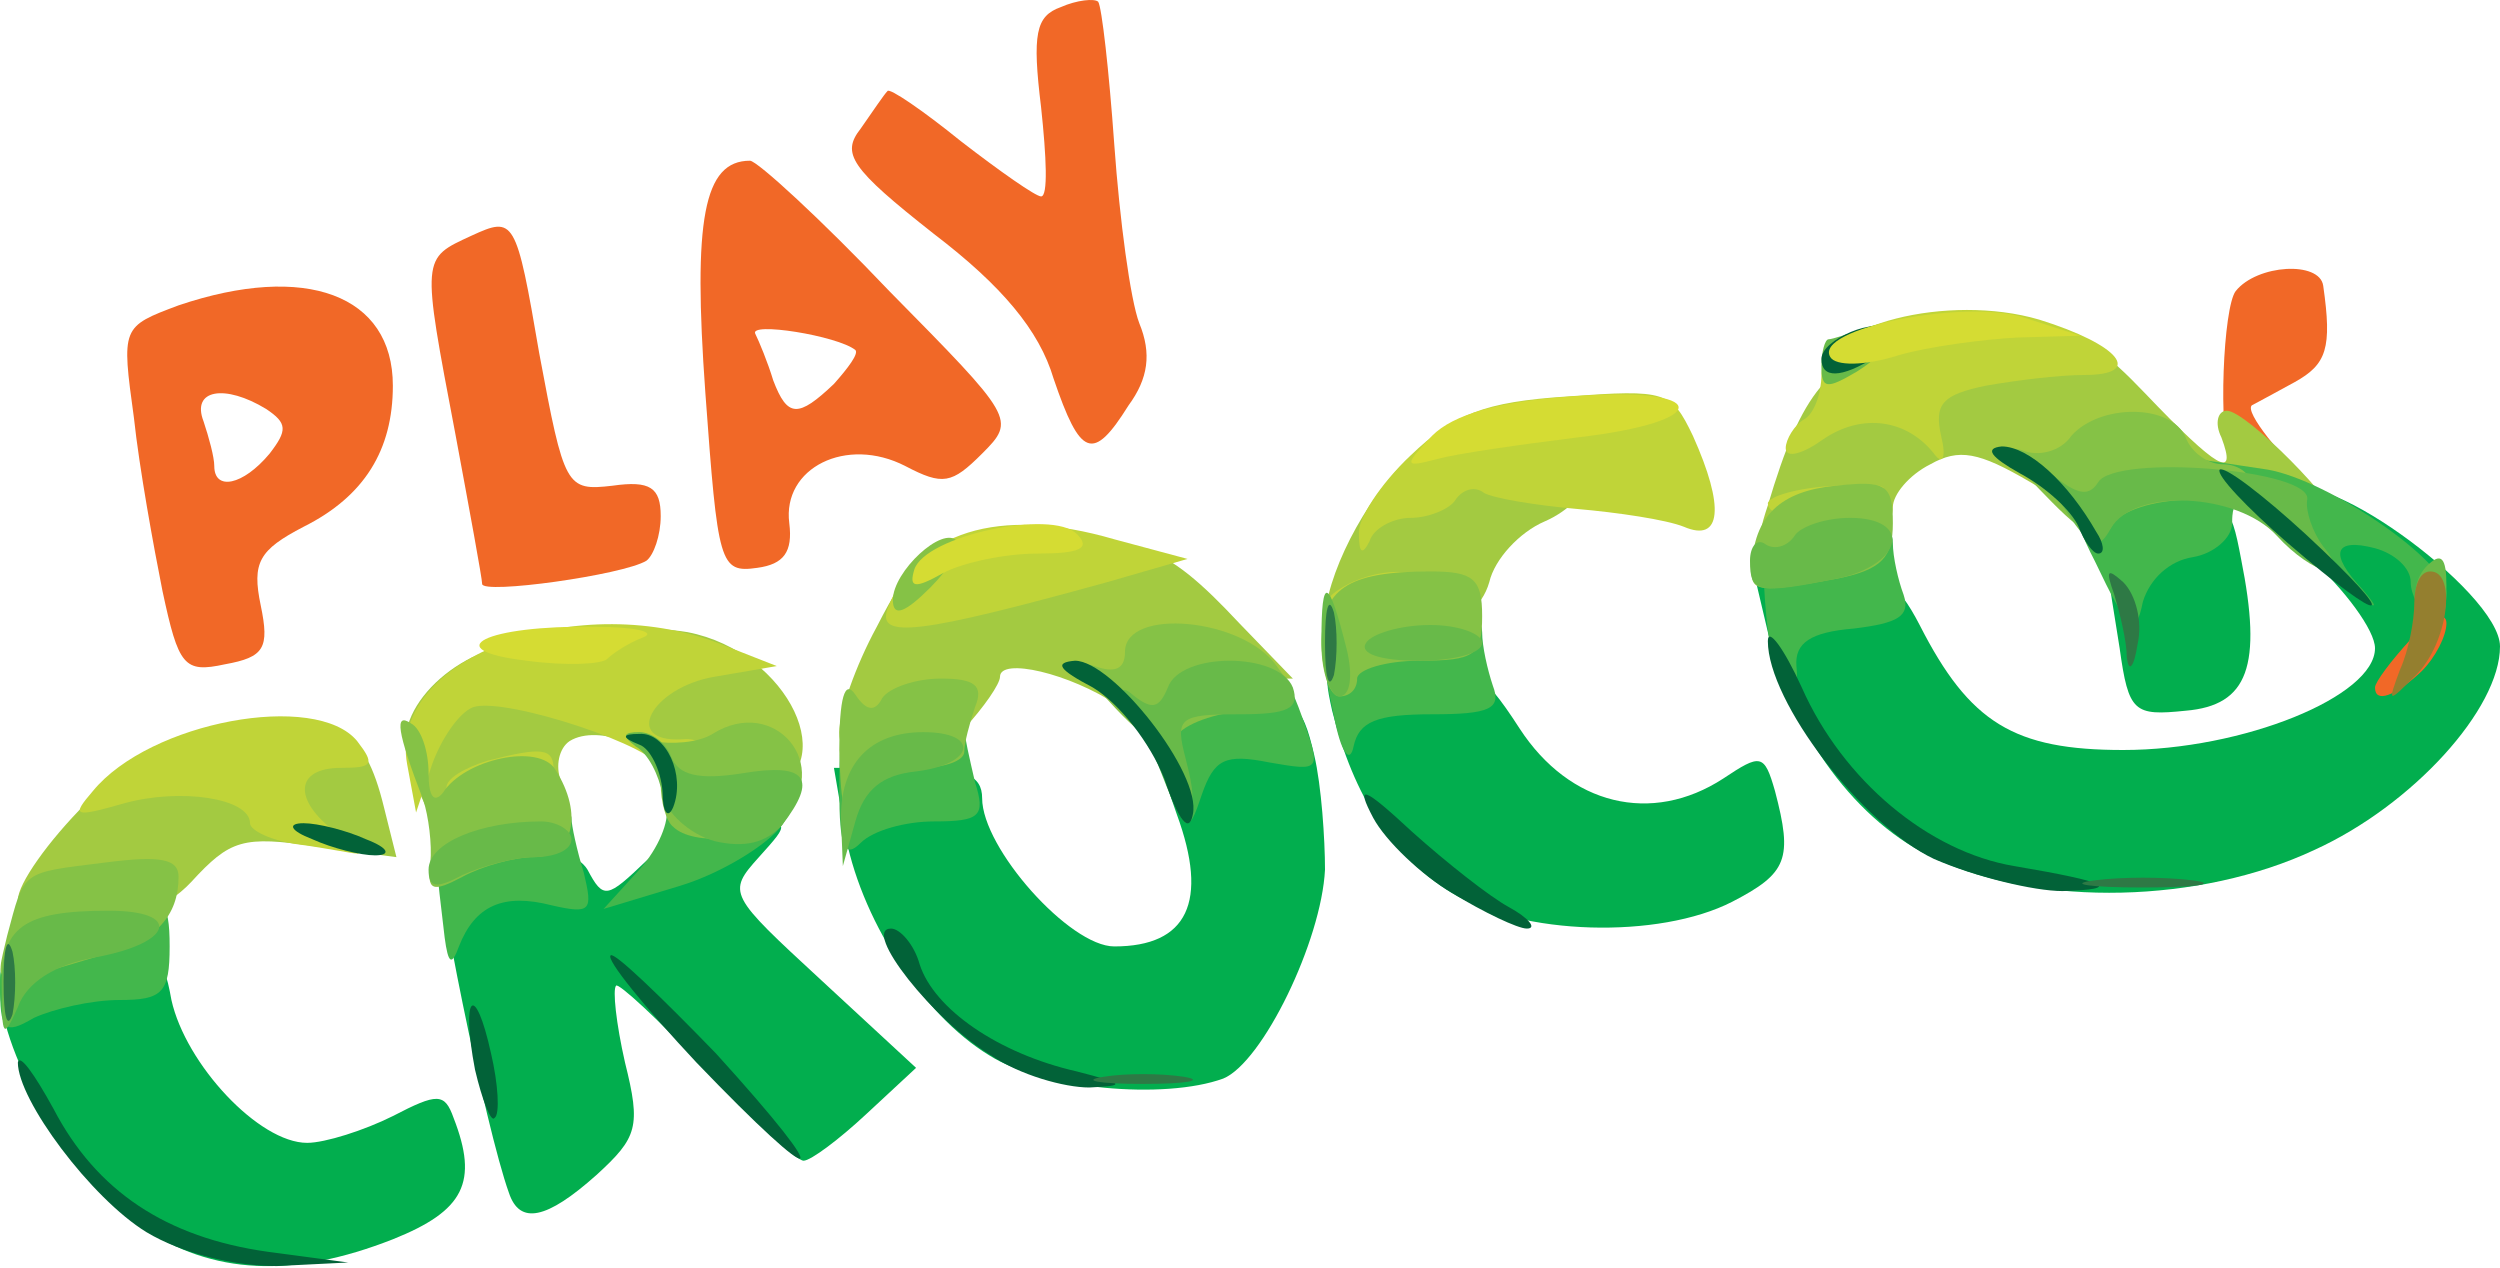 <svg width="140" height="71" viewBox="0 0 140 71" fill="none" xmlns="http://www.w3.org/2000/svg">
<path d="M7.9 68.7C4.3 66.3 0 59.1 0 55.3C0 53.2 0.5 53 4.5 53C8.7 53 9.1 53.2 9.6 56C10.4 59.6 14.5 64 17.2 64C18.2 64 20.4 63.3 22 62.5C24.5 61.2 24.9 61.2 25.4 62.6C26.8 66.2 26 67.8 22 69.4C16.4 71.6 11.9 71.4 7.9 68.7Z" fill="#02AE4E"/>
<path d="M28.5 66.8C27.2 63.2 24.2 48.5 24.6 47.8C25.6 46.2 31.9 47 32.9 48.7C33.8 50.4 34 50.3 36.2 48.2C37.6 47 39.9 46 41.5 46C44.3 46 44.3 46 42.5 48C40.7 50 40.8 50.1 46 54.9L51.3 59.8L48.5 62.4C47 63.8 45.4 65 45 65C44.6 65 42.1 62.7 39.5 59.9C36.9 57.1 34.6 55 34.5 55.2C34.3 55.4 34.5 57.3 35 59.5C35.9 63.1 35.7 63.7 33.4 65.8C30.6 68.3 29.1 68.6 28.5 66.8Z" fill="#02AE4E"/>
<path d="M55.4 59.1C51.6 56.8 48.1 51.3 47.3 46.5L46.7 43H50.9C54 43 55 43.4 55 44.7C55 47.5 59.9 53 62.4 53C66.5 53 67.7 50.5 65.9 45.6C63.9 40 64.4 39 69 39C72.5 39 72.9 39.3 73.6 42.3C74 44 74.2 47 74.2 48.7C74 52.7 70.7 59.5 68.5 60.4C65.2 61.6 58.4 61 55.4 59.1Z" fill="#02AE4E"/>
<path d="M81.3 50C78 48 75.8 44.6 74.6 39.8C74 37.1 74.1 37 78.3 37C82.2 37 82.9 37.4 85.1 40.8C87.9 45.1 92.5 46.2 96.5 43.6C98.6 42.2 98.8 42.2 99.4 44.3C100.4 48.1 100.1 48.9 97 50.5C92.9 52.6 85.2 52.4 81.3 50Z" fill="#02AE4E"/>
<path d="M108.4 48.1C104 46.1 100.3 41.1 99 35.4L98.2 32H102.1C105.4 32 106.2 32.5 107.5 35C110.3 40.5 112.8 42 118.9 42C125.6 42 133 39 133 36.3C133 35.3 131.3 33 129.3 31.2C127.2 29.4 126 28.1 126.7 28.4C127.3 28.8 128 28.5 128.2 27.9C129.1 25.3 140 33.1 140 36.2C140 39.7 135.1 45.1 129.6 47.6C123.2 50.6 114.3 50.8 108.4 48.1Z" fill="#02AE4E"/>
<path d="M118.7 36.3C117.4 28.1 117.2 28.5 121.2 28.2C124.7 27.9 124.9 28.1 125.5 31.3C126.7 37.3 125.9 39.5 122.4 39.8C119.5 40.1 119.2 39.9 118.7 36.3Z" fill="#02AE4E"/>
<path d="M133 38.5C133 38.2 133.9 37 135 35.8C136.1 34.5 137 34.2 137 34.9C137 35.6 136.4 36.8 135.6 37.6C134.1 39 133 39.4 133 38.5Z" fill="#F16827"/>
<path d="M9.1 33.1C8.6 30.6 7.8 26.2 7.5 23.4C6.8 18.3 6.8 18.3 10 17.1C17.1 14.7 22 16.5 22 21.6C22 25.2 20.4 27.8 17 29.5C14.5 30.8 14.1 31.5 14.6 33.9C15.1 36.3 14.8 36.8 12.6 37.2C10.3 37.7 10 37.3 9.1 33.1ZM15.1 25.4C16.1 24.1 16.1 23.7 14.9 22.9C12.6 21.5 10.7 21.8 11.4 23.6C11.7 24.5 12 25.6 12 26.1C12 27.5 13.6 27.2 15.1 25.4Z" fill="#F16827"/>
<path d="M27 32.7C27 32.4 26.3 28.6 25.5 24.3C23.6 14.3 23.6 14.5 26.4 13.2C28.8 12.1 28.9 12.2 30.2 19.8C31.6 27.3 31.7 27.5 34.3 27.2C36.4 26.9 37 27.3 37 28.9C37 30 36.6 31.1 36.2 31.4C34.9 32.2 27 33.3 27 32.7Z" fill="#F16827"/>
<path d="M39.5 22C38.8 12.3 39.4 9 42 9C42.4 9 46 12.3 49.8 16.3C56.8 23.4 56.9 23.5 55 25.4C53.3 27.1 52.8 27.2 50.7 26.1C47.4 24.4 43.8 26.2 44.2 29.3C44.4 30.9 43.9 31.6 42.4 31.8C40.3 32.1 40.2 31.6 39.5 22ZM46.7 21.5C47.5 20.6 48.1 19.8 47.9 19.6C46.9 18.8 41.9 18 42.3 18.7C42.5 19.1 43 20.3 43.3 21.3C44.1 23.4 44.7 23.4 46.7 21.5Z" fill="#F16827"/>
<path d="M124.9 25.8C124.2 24.2 124.5 17.2 125.2 16.3C126.4 14.8 129.9 14.6 130.1 16C130.6 19.5 130.3 20.4 128.5 21.4C127.4 22 126.3 22.6 126.1 22.7C125.9 22.9 126.3 23.6 127 24.5C128 25.7 128 26 126.6 26C125.7 26 125 25.9 124.9 25.8Z" fill="#F16827"/>
<path d="M59 21.2C58.2 18.5 56.1 16 52.3 13.1C47.6 9.4 47.1 8.6 48.2 7.2C48.9 6.2 49.5 5.3 49.7 5.1C49.8 4.9 51.7 6.2 53.8 7.9C56 9.6 58 11 58.3 11C58.7 11 58.6 8.8 58.3 6C57.8 1.9 58 0.9 59.4 0.4C60.3 0 61.3 -0.1 61.5 0.1C61.7 0.4 62.1 3.9 62.4 8.1C62.7 12.3 63.3 16.8 63.8 18.1C64.5 19.8 64.3 21.2 63.2 22.7C61.2 25.9 60.5 25.6 59 21.2Z" fill="#F16827"/>
<path d="M1 50.4C1 49.5 2.7 47.1 4.8 45C7.6 42.1 9.6 41.1 13.4 40.6C18.8 39.8 20.4 40.7 21.5 45.2L22.2 48L17.7 47.4C13.6 46.8 12.9 47 10.7 49.4C7.8 52.5 1 53.2 1 50.4Z" fill="#A3CA41"/>
<path d="M24.3 47.3C24.7 47 24.6 46.2 24.1 45.6C23.7 45 23.1 43.5 22.8 42.3C22 39.4 26.2 35.8 29.8 36.1C31.3 36.3 33.1 36.1 33.8 35.6C34.5 35.2 36.7 35.1 38.5 35.4C44.2 36.5 47.3 43.1 42.8 44.4C39 45.4 37 45.1 37 43.6C37 41.9 33.5 40.5 31.9 41.5C31.3 41.9 31.1 42.9 31.4 43.7C31.8 44.6 31.3 45.4 30 45.7C28.9 46 28 46.6 28 47.1C28 47.6 27 48 25.8 48C24.6 48 24 47.7 24.3 47.3Z" fill="#A3CA41"/>
<path d="M47 41C47 39.9 47.9 37.3 49.1 35.1C51 31.4 51.4 31.1 57 30.5C63.5 29.8 65.1 30.3 69.4 34.9L72.4 38H69.2C67 38 66 38.5 66 39.5C66 41.4 65.5 41.4 62.6 39.5C59.9 37.7 56 36.8 56 37.9C56 38.3 55.1 39.6 54 40.8C51.3 43.6 47 43.8 47 41Z" fill="#A3CA41"/>
<path d="M74.4 33.3C75.2 30.1 77.8 26.1 80.1 24.7C82.3 23.3 89 24.7 89 26.6C89 27.4 87.9 28.6 86.5 29.2C85.1 29.8 83.7 31.3 83.4 32.6C83 34 81.8 35 79.8 35.4C74.3 36.5 73.7 36.3 74.4 33.3Z" fill="#A3CA41"/>
<path d="M99 28.3C100.9 21.9 102.4 20.1 106.7 19.1C114 17.2 116 17.7 120.1 22C124.2 26.3 125.3 26.9 124.4 24.5C124 23.7 124.2 23 124.7 23C125.8 23 131 28.3 131 29.3C131 30.5 127.5 30.1 126.2 28.8C125.3 27.9 125 27.9 125 28.8C125 29.4 124.3 29.7 123.5 29.4C122.7 29 122 28.2 122 27.4C122 25.6 121.1 25.6 119 27.5C117.4 28.9 116.9 28.9 113.7 27C110.8 25.3 109.7 25.1 108.1 26C106.9 26.6 106 27.7 106 28.4C106 30 103.9 31 100.5 31C98.4 31 98.2 30.7 99 28.3Z" fill="#A3CA41"/>
<path d="M16.8 47.3C15.2 47.1 14 46.5 14 46.1C14 44.7 10.1 44.1 6.9 45C4.1 45.8 4 45.7 5.2 44.3C8.4 40.4 17.7 38.7 20 41.5C21 42.8 20.9 43 19.1 43C16.5 43 16.4 44.8 18.8 46.6C19.7 47.3 20.3 47.9 20 47.8C19.7 47.8 18.3 47.5 16.8 47.3Z" fill="#C0D438"/>
<path d="M22.8 42.8C21.7 36.8 32.5 32.8 40.7 36.2L43.5 37.3L40 37.9C36.5 38.5 34.8 41.6 38.2 41.4C39.2 41.3 39.6 41.8 39.3 42.6C38.7 44.2 37 44.5 37 43.1C37 41.9 28.3 39 26.5 39.6C25.7 39.9 24.7 41.4 24.2 42.8L23.3 45.5L22.8 42.8Z" fill="#C0D438"/>
<path d="M25 44.1C25 43.6 26 43 27.3 42.6C30.4 41.8 31 41.9 31 43.1C31 43.7 30.3 44 29.5 43.6C28.7 43.3 28 43.5 28 44C28 44.6 27.3 45 26.5 45C25.7 45 25 44.6 25 44.1Z" fill="#C0D438"/>
<path d="M49.7 34.1C51.3 29.8 55.9 28.3 62.4 30.2L66.5 31.3L62 32.6C51.5 35.5 49.1 35.8 49.7 34.1Z" fill="#C0D438"/>
<path d="M75 33C77 31.7 80 31.7 80 33C80 33.6 78.5 34 76.8 34C74.3 34 73.9 33.7 75 33Z" fill="#C0D438"/>
<path d="M76.1 29.9C76 29.1 77.3 27.1 79 25.5C81.4 23.2 83.1 22.5 87.8 22.2C93.3 21.8 93.6 21.9 94.8 24.4C96.6 28.4 96.4 30.4 94.3 29.5C93.3 29.1 90.6 28.7 88.3 28.5C86 28.3 83.6 27.9 83.1 27.6C82.6 27.2 81.9 27.4 81.5 28C81.2 28.5 80 29 79 29C78 29 76.9 29.6 76.7 30.3C76.3 31.1 76.1 31 76.1 29.9Z" fill="#C0D438"/>
<path d="M99 28.2C99 27.8 100.7 27.3 102.8 27.2C105.5 27 106.1 27.2 105 28C103.2 29.2 99 29.3 99 28.2Z" fill="#C0D438"/>
<path d="M100 25.1C100 24.6 100.5 23.8 101 23.5C101.6 23.2 102 22 102 21C102 18.2 109.1 16.4 114.2 17.9C118.7 19.3 120.1 21 116.7 21C115.3 21 112.9 21.3 111.2 21.6C108.8 22.1 108.3 22.6 108.7 24.4C109 25.6 108.8 26.1 108.3 25.4C106.8 23.5 104.3 23.1 102.1 24.6C101 25.4 100 25.7 100 25.1Z" fill="#C0D438"/>
<path d="M0 55.1C0 51.7 2.2 50 6.7 50C9.1 50 9.5 50.4 9.5 53C9.5 55.6 9.1 56 6.7 56C5.1 56 3 56.5 1.9 57C0.2 58 0 57.7 0 55.1Z" fill="#43B74C"/>
<path d="M24.9 52.5C24 45 24 45 28.1 45C30.3 45 32 45.3 32 45.8C32 46.2 32.3 47.6 32.7 48.9C33.2 51 33.1 51.2 30.9 50.7C28.2 50 26.6 50.7 25.7 53C25.3 54.1 25.1 54 24.9 52.5Z" fill="#43B74C"/>
<path d="M35.8 48.7C36.9 47.5 37.5 45.9 37.3 45.3C37 44.4 38.1 44 41 44C45.1 44 45.2 44.1 43.8 46.2C43 47.3 40.4 48.9 38.1 49.6L33.8 50.9L35.8 48.7Z" fill="#43B74C"/>
<path d="M47 44.2C47 40.1 47.1 40 50.5 40C52.4 40 54 40.3 54 40.8C54 41.2 54.3 42.5 54.6 43.8C55.2 45.7 54.9 46 52.3 46C50.7 46 48.9 46.5 48.2 47.2C47.3 48.1 47 47.5 47 44.2Z" fill="#43B74C"/>
<path d="M64.8 42.7C63.8 40.4 63 38.1 63 37.7C63 37.3 65 37 67.4 37C71.4 37 71.9 37.3 72.9 40.1C74 43.2 74 43.2 71.1 42.7C68.6 42.2 68 42.5 67.3 44.5C66.5 46.9 66.4 46.8 64.8 42.7Z" fill="#43B74C"/>
<path d="M74.7 40.1C73.5 34.3 73.6 34 78.5 34C81.7 34 83 34.4 83 35.4C83 36.2 83.3 37.5 83.6 38.4C84.1 39.7 83.4 40 80.2 40C77.1 40 76.1 40.4 75.8 41.8C75.6 42.8 75.1 42.2 74.7 40.1Z" fill="#43B74C"/>
<path d="M99.5 37.8C99.2 37.1 98.9 34.9 98.8 33C98.5 29.6 98.6 29.5 102.3 29.2C105 29 106 29.3 106 30.4C106 31.2 106.3 32.5 106.6 33.3C107 34.5 106.3 34.9 103.8 35.2C101.4 35.4 100.5 36 100.6 37.3C100.8 39.3 100.1 39.6 99.5 37.8Z" fill="#43B74C"/>
<path d="M117.3 31.4C116 28.9 115.3 26.3 115.6 25.8C116.2 24.9 119.3 25.1 127 26.3C130.4 26.9 137 31.4 137 33.2C137 34.3 136.6 34.8 136 34.5C135.5 34.2 135 33.3 135 32.6C135 31.8 134.1 31 133 30.7C130.7 30.1 130.4 31 132.3 33C133.3 34.2 133.2 34.2 131.5 33C130.4 32.2 128.5 30.7 127.3 29.6C125.3 27.9 125 27.9 125 29.3C125 30.1 124 31 122.8 31.2C121.5 31.4 120.4 32.4 120 33.7C119.6 35.7 119.2 35.4 117.3 31.4Z" fill="#43B74C"/>
<path d="M0.4 52.4C1.4 48.7 1.1 48.9 5.9 48.3C9 47.9 10 48.1 10 49.1C10 51.3 8.7 52.7 6 53.4C-0.7 55.4 -0.3 55.4 0.4 52.4Z" fill="#85C246"/>
<path d="M24.1 48.3C24.2 47.3 24 45.7 23.7 44.8C22.2 40.9 22.1 39.9 23 40.5C23.6 40.8 24 42.1 24 43.3C24 44.6 24.3 45 24.8 44.4C26 42.5 30.2 41.6 31.1 43.1C32.7 45.6 32.1 48 29.9 48C28.8 48 27 48.5 25.9 49.1C24.2 50 23.9 49.9 24.1 48.3Z" fill="#85C246"/>
<path d="M37.7 46.3C37.3 46 37 44.9 37 43.9C37 43 36.4 41.9 35.8 41.6C35.1 41.3 35.4 41.2 36.5 41.5C37.6 41.7 39.1 41.6 39.9 41.1C43.4 38.9 46.7 42.9 43.8 45.8C42.5 47.1 38.8 47.4 37.7 46.3Z" fill="#85C246"/>
<path d="M47 42C47 39.1 47.3 38 47.9 38.9C48.5 39.8 49 39.9 49.4 39.1C49.8 38.5 51.3 38 52.7 38C54.6 38 55.1 38.4 54.6 39.6C54.3 40.5 54 41.6 54 42.1C54 42.6 52.9 43 51.5 43C50.2 43 48.6 43.8 48.1 44.8C47.3 46.1 47.1 45.5 47 42Z" fill="#85C246"/>
<path d="M62.5 39.7C60.7 37.8 60.2 36.9 61.3 37.3C62.4 37.7 63 37.5 63 36.5C63 34 69.6 34.6 71.5 37.3C73 39.4 73 39.5 69.6 39.8C67.7 40 66 40.7 65.8 41.4C65.6 42.3 64.4 41.7 62.5 39.7Z" fill="#85C246"/>
<path d="M74 36.1C74 33 75.4 32 80.1 32C82.5 32 83 32.4 83 34.5C83 36.7 82.6 37 79.5 37C77.6 37 76 37.5 76 38C76 38.6 75.6 39 75 39C74.5 39 74 37.7 74 36.1Z" fill="#85C246"/>
<path d="M50 33.6C50 32 52.8 29.4 53.6 30.3C53.9 30.6 53.2 31.8 52.1 32.9C50.7 34.3 50 34.6 50 33.6Z" fill="#85C246"/>
<path d="M98.1 31.8C98.2 28.9 99.7 27.5 102.8 27.2C105.6 26.9 106 27.1 106 29.3C106 31.2 105.4 31.9 102.9 32.4C98.5 33.2 98 33.2 98.1 31.8Z" fill="#85C246"/>
<path d="M114.5 27.7C112.8 26 112.2 24.9 113.2 25.2C114.1 25.6 115.4 25.3 116 24.4C117.6 22.6 121.6 22.6 122.4 24.5C122.7 25.3 123.6 26 124.5 26C125.3 26 126 26.5 126 27C126 27.6 124.4 28 122.5 28C120.7 28 118.7 28.6 118.3 29.4C117.7 30.5 116.8 30.1 114.5 27.7Z" fill="#85C246"/>
<path d="M0.1 55.4C-8.3074e-06 51.9 1.3 51 6.1 51C10.2 51 9.7 52.8 5.4 53.6C3.1 54 1.5 55 1 56.4C0.2 58.2 0.1 58.1 0.1 55.4Z" fill="#68BA49"/>
<path d="M24 48.7C24 47.2 26.9 46 30.3 46C31.2 46 32 46.5 32 47C32 47.6 31.1 48 29.9 48C28.8 48 27 48.5 25.9 49C24.4 49.8 24 49.7 24 48.7Z" fill="#68BA49"/>
<path d="M40 47.1C38.6 46.7 37.3 45.5 37.1 44.5C36.9 43.4 36.3 42.2 35.6 41.8C34.8 41.2 34.9 41 35.8 41C36.5 41 37.3 41.6 37.6 42.4C38 43.4 39.1 43.7 41.6 43.3C45.2 42.7 45.8 43.6 43.8 46.2C42.9 47.2 41.7 47.5 40 47.1Z" fill="#68BA49"/>
<path d="M47.1 46C47 42.8 48.7 41 51.7 41C54.9 41 54.6 42.8 51.3 43.2C49.4 43.4 48.4 44.2 47.9 46L47.2 48.5L47.1 46Z" fill="#68BA49"/>
<path d="M64 41.3C62.8 39.3 62.5 38.2 63.3 38.8C64.5 39.8 64.9 39.7 65.4 38.5C66.1 36.5 71.6 36.5 72.4 38.5C72.8 39.7 72.1 40 69.4 40C66 40 65.8 40.2 66.4 42.5C67.3 46 66.6 45.6 64 41.3Z" fill="#68BA49"/>
<path d="M74 35.8C74 32.2 74.4 32.3 75.4 36.3C75.8 37.9 75.6 39 75 39C74.5 39 74 37.6 74 35.8Z" fill="#68BA49"/>
<path d="M76.5 36C76.8 35.5 78.4 35 80.1 35C81.7 35 83 35.5 83 36C83 36.6 81.4 37 79.4 37C77.3 37 76.1 36.6 76.5 36Z" fill="#68BA49"/>
<path d="M135.4 33.9C135.1 33.3 135.3 32.3 135.9 31.7C136.7 30.9 137 31.2 137 32.8C137 35.2 136.5 35.6 135.4 33.9Z" fill="#68BA49"/>
<path d="M98 31.4C98 30.6 98.4 30.1 98.9 30.5C99.4 30.8 100.1 30.6 100.5 30C100.8 29.5 102.2 29 103.6 29C107.1 29 106.6 31.6 102.9 32.4C98.4 33.3 98 33.2 98 31.4Z" fill="#68BA49"/>
<path d="M127.5 30C125.3 27.6 119.5 27.3 118.2 29.6C117.5 30.9 117 30.7 115.5 28.3C114.1 26.2 114 25.8 115.2 26.8C116.4 27.7 117 27.8 117.5 27C118.5 25.4 129.6 26.3 129.2 28C129.1 28.6 129.5 29.8 130.1 30.6C131.9 32.8 129.5 32.2 127.5 30Z" fill="#68BA49"/>
<path d="M102 20.5C102 19.7 102.2 19 102.4 19C102.6 19 103.5 18.7 104.4 18.4C106.7 17.5 106.4 19.3 104 20.8C102.3 21.8 102 21.8 102 20.5Z" fill="#68BA49"/>
<path d="M8.2 69C5.1 67.1 1 61.6 1 59.5C1.1 59 1.9 60.1 3 62.1C5.4 66.7 9.3 69.3 15 70.1L19.5 70.7L15.5 70.9C13.1 70.9 10.2 70.2 8.2 69Z" fill="#026238"/>
<path d="M39 59.5C36.1 56.4 33.9 53.7 34.2 53.5C34.4 53.3 37 55.8 40.1 59C47 66.6 46.1 66.9 39 59.5Z" fill="#026238"/>
<path d="M26.6 59.9C25.8 55.7 26.6 54.9 27.5 59C27.9 60.7 28 62.4 27.7 62.6C27.5 62.9 27 61.6 26.6 59.9Z" fill="#026238"/>
<path d="M55.5 59.1C52.3 57.2 48.2 52 49.9 52C50.4 52 51.2 52.9 51.5 54C52.3 56.5 55.9 59 60.3 60C63 60.7 63.1 60.8 61 60.9C59.6 60.9 57.1 60.2 55.5 59.1Z" fill="#026238"/>
<path d="M81.3 50C79.6 49 77.6 47.1 76.9 45.8C75.9 43.9 76.3 44 79.1 46.6C81 48.3 83.4 50.2 84.5 50.8C85.6 51.4 86.1 52 85.5 52C85 52 83.1 51.1 81.3 50Z" fill="#026238"/>
<path d="M108.3 48.1C104.3 46.2 99 39.3 99 35.9C99 35.1 99.9 36.3 100.9 38.5C103.2 43.7 108 47.7 112.8 48.5C118.1 49.4 118.9 49.8 115.5 49.9C113.9 49.9 110.6 49.1 108.3 48.1Z" fill="#026238"/>
<path d="M17.5 47C16.2 46.5 16.1 46.1 17 46.1C17.8 46.1 19.4 46.5 20.5 47C21.8 47.5 21.9 47.9 21 47.9C20.2 47.9 18.6 47.5 17.5 47Z" fill="#026238"/>
<path d="M65.2 43.6C64.4 41.6 62.7 39.4 61.2 38.5C59.3 37.5 59 37.1 60.2 37C62.3 37 67.3 43.3 66.8 45.6C66.6 46.7 66 46 65.2 43.6Z" fill="#026238"/>
<path d="M37.1 44.3C37 43.1 36.4 41.9 35.8 41.7C34.8 41.3 34.8 41.1 35.8 41.1C37.3 41 38.4 43.4 37.7 45.2C37.4 45.9 37.1 45.5 37.1 44.3Z" fill="#026238"/>
<path d="M128.1 30.4C125.8 28.4 124.1 26.6 124.3 26.3C124.6 26.1 126.7 27.7 129.1 29.9C134.6 35 133.8 35.3 128.1 30.4Z" fill="#026238"/>
<path d="M116.4 29.5C116 28.6 114.6 27.3 113.1 26.5C111.5 25.6 111.1 25.1 112.1 25C113.6 25 115.8 27 117.4 29.8C117.8 30.4 117.9 31 117.5 31C117.2 31 116.7 30.3 116.4 29.5Z" fill="#026238"/>
<path d="M102 20.1C102 19 105.1 17.7 105.9 18.5C106.2 18.8 105.8 19.5 105 20C103.1 21.2 102 21.2 102 20.1Z" fill="#026238"/>
<path d="M29.5 37C24.4 36.4 27.2 35 33.3 35.1C35.6 35.1 36.8 35.4 36 35.7C35.2 36 34.3 36.6 34 36.9C33.7 37.2 31.7 37.3 29.5 37Z" fill="#D5DC33"/>
<path d="M51.2 31.9C51.8 30 58.9 28.5 60.3 29.9C61.1 30.7 60.5 31 58.1 31C56.3 31 53.9 31.5 52.8 32.1C51.2 33 50.9 32.9 51.2 31.9Z" fill="#D5DC33"/>
<path d="M80.2 24.4C81.4 23.2 83.9 22.5 88 22.2C95.8 21.6 96.1 23.6 88.3 24.5C85.1 24.9 81.6 25.4 80.5 25.7C78.6 26.2 78.6 26.1 80.2 24.4Z" fill="#D5DC33"/>
<path d="M102.5 20C101.5 18.4 110.1 16.7 113.4 17.8L116.5 18.8L113 18.9C111.1 19 108 19.4 106.3 19.9C104.4 20.5 102.8 20.5 102.5 20Z" fill="#D5DC33"/>
<path d="M61.8 60.3C63 60.1 65 60.1 66.3 60.3C67.5 60.5 66.5 60.7 64 60.7C61.5 60.7 60.5 60.5 61.8 60.3Z" fill="#2E7945"/>
<path d="M0.2 55C0.2 53.1 0.4 52.3 0.7 53.3C0.9 54.2 0.9 55.8 0.7 56.8C0.4 57.7 0.2 56.9 0.2 55Z" fill="#2E7945"/>
<path d="M117.3 49.3C118.8 49.1 121.2 49.1 122.8 49.3C124.3 49.5 123 49.7 120 49.7C117 49.7 115.7 49.5 117.3 49.3Z" fill="#2E7945"/>
<path d="M74.2 36C74.2 34.1 74.4 33.3 74.7 34.3C74.9 35.2 74.9 36.8 74.7 37.8C74.4 38.7 74.2 37.9 74.2 36Z" fill="#2E7945"/>
<path d="M119.1 36.8C119.1 35.9 118.7 34.3 118.4 33.3C117.9 31.9 118 31.8 118.9 32.6C119.6 33.3 120 34.8 119.7 36.1C119.5 37.4 119.2 37.7 119.1 36.8Z" fill="#2E7945"/>
<path d="M134.4 37.5C134.9 36.4 135.2 34.7 135.2 33.8C135.2 32.8 135.5 32 136.1 32C137.6 32 137.1 36 135.3 37.8C133.7 39.4 133.7 39.4 134.4 37.5Z" fill="#947F2F"/>
</svg>

